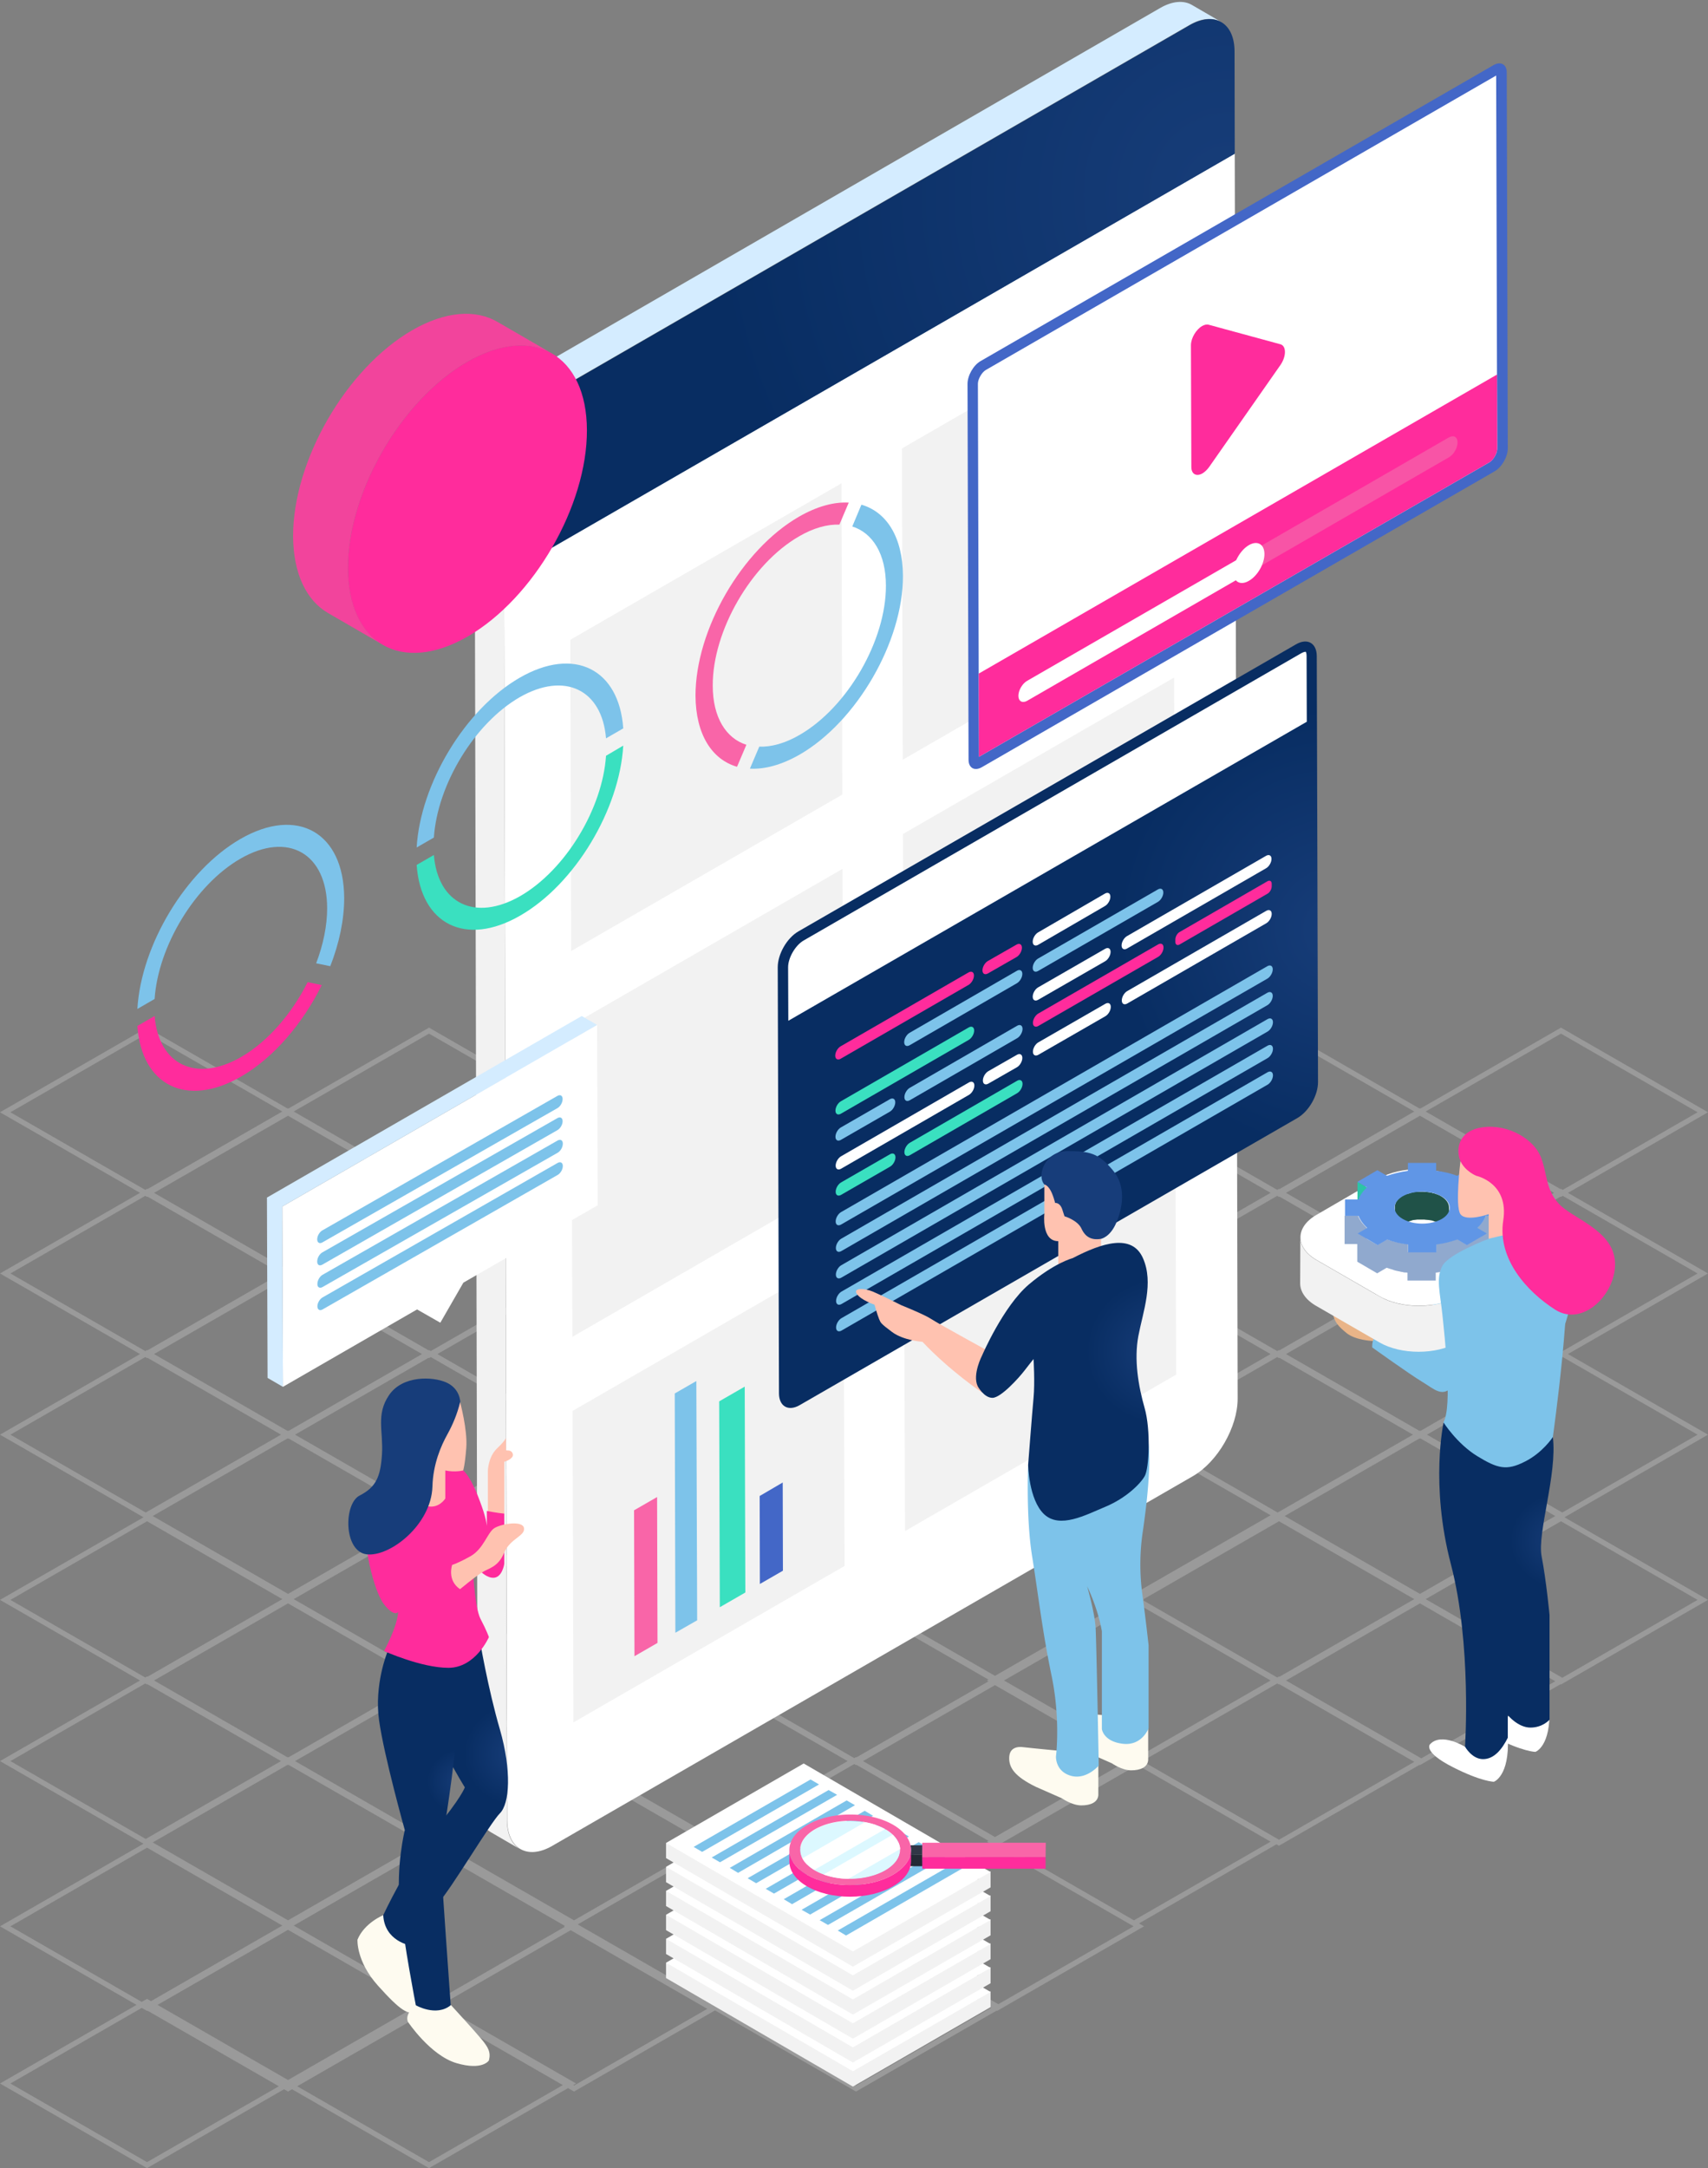 <svg xmlns="http://www.w3.org/2000/svg" width="424" height="538" viewBox="0 0 424 538">
    <rect x="0" y="0" width="424" height="538" fill="#808080" stroke="none"/>
    <defs>
        <radialGradient id="a" cx="99.606%" cy="32.737%" r="93.784%" fx="99.606%" fy="32.737%" gradientTransform="matrix(.761 0 0 1 .238 0)">
            <stop offset="0%" stop-color="#173D79"/>
            <stop offset="100%" stop-color="#082D62"/>
        </radialGradient>
        <radialGradient id="b" cx="103.639%" cy="37.791%" r="40.824%" fx="103.639%" fy="37.791%" gradientTransform="matrix(1 0 0 .705 0 .111)">
            <stop offset="0%" stop-color="#173D79"/>
            <stop offset="100%" stop-color="#082D62"/>
        </radialGradient>
        <radialGradient id="c" cx="103.639%" cy="37.791%" r="40.824%" fx="103.639%" fy="37.791%" gradientTransform="matrix(1 0 0 .622 0 .143)">
            <stop offset="0%" stop-color="#173D79"/>
            <stop offset="100%" stop-color="#082D62"/>
        </radialGradient>
        <radialGradient id="d" cx="103.639%" cy="37.791%" r="40.824%" fx="103.639%" fy="37.791%" gradientTransform="matrix(1 0 0 .407 0 .224)">
            <stop offset="0%" stop-color="#173D79"/>
            <stop offset="100%" stop-color="#082D62"/>
        </radialGradient>
        <radialGradient id="e" cx="103.639%" cy="37.791%" r="40.824%" fx="103.639%" fy="37.791%" gradientTransform="matrix(1 0 0 .21 0 .298)">
            <stop offset="0%" stop-color="#173D79"/>
            <stop offset="100%" stop-color="#082D62"/>
        </radialGradient>
        <radialGradient id="f" cx="103.639%" cy="37.791%" r="40.824%" fx="103.639%" fy="37.791%" gradientTransform="matrix(1 0 0 .335 0 .251)">
            <stop offset="0%" stop-color="#173D79"/>
            <stop offset="100%" stop-color="#082D62"/>
        </radialGradient>
    </defs>
    <g fill="none" fill-rule="evenodd">
        <path fill="#FFF" fill-opacity=".21" d="M36.5 255L0 276l34.762 20L0 316l34.762 20L0 356.001 35.631 376.5 0 397l34.762 20L0 437l35.631 20.5L0 478l33.894 19.5L0 517l36.5 21 34.012-19.568.987.568.989-.569L106.501 538l34.51-19.857 1.488.857 35-20.137 35 20.137 34.882-20.069.12.069L284 478l-1.25-.719 34.131-19.637.62.356 34.88-20.068.118.068 34.882-20.069.12.069L424 397l-35.629-20.5L424 356.001 389.239 336 424 316l-34.76-20L424 276l-36.498-21-34.883 20.068-.118-.068-.119.068L317.502 255 282.5 275.136 247.5 255l-34.881 20.068-.117-.068-.62.356L176.501 255 141.5 275.136 106.5 255 71.62 275.067l-.117-.067-.119.069L36.501 255zm70.62 243.644l32.6 18.756-33.22 19.114-32.72-18.826 32.601-18.757.12.069.619-.356zm-71.934-.401l1.315.757.119-.068 32.6 18.756-32.72 18.826L2.584 517l32.603-18.757zm176.987-19.568l33.917 19.513-33.59 19.326-33.709-19.395.209-.12-.207-.119 33.38-19.205zm-70.5.287l33.916 19.513-33.09 19.039-.196-.114.697-.4-33.719-19.401 32.392-18.637zm-70.174-.099l32.395 18.637L71.5 516.137 39.108 497.5l32.391-18.637zm176.003-20.377L281.417 478l-33.59 19.325-33.915-19.513 33.59-19.326zm-71 0L210.417 478l-33.089 19.038-33.917-19.513 33.09-19.038zm-140.001 0l33.589 19.326-32.601 18.756-.987-.568-1.316.757-32.603-18.756 33.918-19.515zm70 0l33.708 19.394-.209.12.208.12-32.392 18.636-1.314-.756-.989.569-32.601-18.757 33.59-19.326zm105.553-20.743l.445.257.12-.069 32.762 18.85L245 457l.708.407-33.209 19.107-33.707-19.394.208-.12-.208-.12 33.262-19.137zm-140.673.188l.12.069.119-.068 33.469 19.256L71.5 476.514l-33.589-19.326 33.47-19.257zm70.292.031l33.917 19.514-33.09 19.038L108.582 457l33.09-19.038zm140.654 0L315.417 457l-33.919 19.514-33.086-19.038 33.915-19.514zm34.728-20.219l.446.257.119-.068 33.469 19.256-33.588 19.326-33.71-19.395.209-.12-.207-.119 33.262-19.137zm-210.108 0l33.262 19.137-.209.12.208.119-33.38 19.206L73.239 437l33.142-19.068.118.068.448-.257zm-70.893 0l.445.257.12-.069L69.764 437l-33.591 19.325L2.583 437l33.471-19.257zm141.274.218L210.417 437l-33.09 19.038L144.239 437l33.089-19.039zm69.672.189L279.761 437l-32.76 18.849L214.238 437 247 418.15zm105.499-20.287l33.591 19.325-33.263 19.137L319.239 417l33.26-19.137zm-140.326-.188l33.209 19.105-.382.22.382.22-32.763 18.848-.118-.068-.446.257-33.264-19.138.209-.12-.207-.119 33.38-19.205zm-140.674.188L104.763 417 71.62 436.068l-.119-.068-.119.069L38.238 417l33.261-19.137zm70.174.1L174.764 417l-33.091 19.037-33.09-19.036 33.09-19.038zm140.655-.001l33.089 19.037-33.09 19.038L249.24 417l33.088-19.038zm105.174-20.476L421.417 397l-33.59 19.325-33.917-19.514 33.592-19.325zm-70 0l33.588 19.326-33.47 19.256-.118-.068-.446.257-33.264-19.137.208-.12-.208-.12 33.71-19.394zm-281.001 0l33.59 19.326-33.472 19.256-.118-.068-.446.257-33.472-19.256 33.918-19.515zm70 0l33.708 19.394-.209.12.208.12-33.262 19.136-.445-.256-.119.069-33.47-19.258 33.589-19.325zm70 0L210.418 397l-33.089 19.038-33.916-19.514 33.09-19.037zm71 0l33.089 19.038L247 415.849l-33.088-19.037 33.59-19.326zm-105.828-20.522l33.917 19.512-33.09 19.038L108.583 376l33.09-19.036zm140.655-.001L315.417 376l-33.919 19.514-33.086-19.038 33.916-19.513zm-70.274-.22l.446.257.118-.068 32.763 18.849L245 376l.708.407-33.209 19.107-33.707-19.394.208-.12-.208-.12 33.262-19.137zm140.327.189l.118.068.119-.068 33.471 19.256-33.59 19.326-33.587-19.326 33.469-19.256zm-281-.001l.12.069.118-.068 33.47 19.256-33.588 19.326-33.59-19.326 33.47-19.257zm316.566-20.188l33.47 19.258-33.589 19.324L354.239 356l33.142-19.069.12.069.446-.257zm-351.892.001l.444.256.121-.069L69.764 356l-33.591 19.325-33.59-19.324 33.472-19.257zm281.001 0l.445.256.119-.069L350.763 356l-33.589 19.325-33.382-19.204.208-.12-.208-.12 33.264-19.137zm-210.11-.001l33.263 19.138-.209.12.208.12-33.38 19.203L73.24 356l33.14-19.069.12.069.446-.257zm70.38.219L210.416 356l-33.089 19.038L144.24 356l33.086-19.038zm69.674.188L279.761 356l-32.76 18.849L214.239 356 247 337.15zm-34.944-20.406l.445.256.119-.069 32.76 18.849-.38.22.383.219-32.763 18.85-.12-.069-.444.256-33.264-19.137.208-.12-.208-.12 33.264-19.135zm-140.675.187l.12.069.119-.069L104.763 336l-33.142 19.068-.12-.068-.12.07L38.239 336l33.142-19.069zm280.999 0l.12.069.12-.069L385.763 336l-33.143 19.068-.12-.068-.118.068L319.239 336l33.141-19.069zm-210.705.032L174.762 336l-33.087 19.037-33.092-19.038 33.092-19.036zm140.651-.001l33.09 19.037-33.091 19.038L249.24 336l33.086-19.038zm34.73-20.218l.445.256.119-.069L350.763 316l-33.143 19.068-.118-.068-.446.256-33.264-19.137.208-.12-.208-.12 33.264-19.135zm70.891-.001l33.47 19.256-33.471 19.257-.444-.256-.119.069L354.239 316l33.142-19.069.12.069.446-.257zm-351.892.001l.444.256.121-.069L69.763 316l-33.144 19.068-.118-.068-.446.256-33.472-19.257 33.472-19.255zm70.891-.001l33.263 19.136-.209.12.208.12-33.262 19.137-.445-.256-.119.068L73.239 316l33.141-19.069.12.069.446-.257zm70.38.219l33.09 19.037-33.089 19.037L144.24 316l33.086-19.038zm69.674.188L279.761 316 247 334.848 214.239 316 247 297.15zm-34.825-20.475l33.205 19.105-.38.22.382.219-32.762 18.849-.119-.068-.445.256-33.264-19.137.208-.12-.208-.12 33.383-19.204zm-140.675.187L104.763 296l-33.144 19.067-.117-.067-.119.069L38.239 296 71.5 276.862zm281 0L385.763 296l-33.144 19.068-.118-.068-.119.068L319.239 296l33.261-19.138zm-70.174.1l33.09 19.037-33.09 19.037L249.238 296l33.088-19.038zm-140.651.001L174.762 296l-33.088 19.036-33.09-19.037 33.091-19.036zm175.827-20.476l33.589 19.324-33.471 19.257-.118-.068-.446.256-33.264-19.137.208-.12-.208-.12 33.71-19.392zm-281.001 0l33.591 19.324-33.473 19.257-.118-.068-.446.256-33.472-19.255 33.918-19.514zm70 0l33.708 19.392-.209.12.208.12-33.262 19.137-.445-.256-.119.068-33.471-19.257 33.59-19.324zm281 0L421.418 276l-33.471 19.256-.444-.255-.119.069-33.473-19.258 33.592-19.324zm-211 0L210.417 276l-33.09 19.037-33.916-19.513 33.09-19.036zm71 0l33.09 19.036L247 294.848l-33.089-19.037 33.59-19.324z"/>
        <path fill="#F2F2F2" fill-rule="nonzero" d="M125.853 451.704l-.773-334.453-7.268-4.222.773 334.453c0 3.501 1.237 5.973 3.248 7.157l7.267 4.223c-2.01-1.185-3.247-3.656-3.247-7.158z"/>
        <path fill="#FFF" fill-rule="nonzero" d="M125.08 117.251l.051 25.49L306.518 38.105l.722 308.964c0 7.054-4.949 15.654-11.082 19.207L137.09 458.038c-6.134 3.553-11.134.72-11.185-6.385l-.825-334.402z"/>
        <path fill="#D4ECFF" d="M299.25 33.883L125.131 134.296l-.051-17.096c0-7.055 4.948-15.654 11.082-19.207L295.23 6.23c3.092-1.803 5.876-1.957 7.938-.773L295.9 1.236c-2.01-1.185-4.845-1.03-7.938.772L128.946 93.822c-6.134 3.553-11.134 12.152-11.083 19.207l.052 25.49 7.268 4.222L306.518 38.105l-7.268-4.222z"/>
        <path fill="url(#a)" d="M177.779 6.282c6.133-3.553 11.133-.72 11.185 6.385l.051 25.49L7.68 142.74l-.051-25.49c0-7.054 4.948-15.654 11.082-19.207L177.779 6.282z" transform="translate(117.503)"/>
        <g fill="#F2F2F2" fill-rule="nonzero">
            <path d="M209.15 215.605l.206 77.292-67.266 38.826-.258-77.292zM208.892 119.93l.206 77.24-67.318 38.826-.206-77.24zM291.21 72.452l.205 77.24-67.317 38.827-.206-77.24zM291.467 168.127l.206 77.293-67.318 38.826-.206-77.292zM209.407 311.28l.258 77.293-67.318 38.826-.206-77.292zM291.725 263.803l.257 77.292-67.317 38.827-.258-77.293z"/>
        </g>
        <path fill="url(#b)" d="M128.965.772c2.835-1.647 5.155-.309 5.155 2.936l.31 105.716c0 3.245-2.269 7.261-5.155 8.909L5.773 189.549c-2.835 1.648-5.154.309-5.154-2.935L.309 80.897c0-3.244 2.268-7.26 5.155-8.909L128.965.772z" transform="translate(192.758 159.116)"/>
        <path fill="#FFF" fill-rule="nonzero" d="M324.353 162.824c0-.721-.155-1.03-.207-1.082h-.103c-.103 0-.464.052-1.03.36L199.51 233.37c-2.062 1.184-3.866 4.274-3.866 6.643l.051 13.285 128.708-74.202-.051-16.272zM314.353 226.007c.722-.412 1.34-.103 1.34.772s-.618 1.905-1.34 2.317l-34.535 19.928c-.722.412-1.34.103-1.34-.772 0-.876.618-1.905 1.34-2.317l34.535-19.928zM314.301 212.36c.722-.411 1.34-.102 1.34.773s-.618 1.905-1.34 2.317l-34.535 19.928c-.721.412-1.34.103-1.34-.772s.619-1.905 1.34-2.317l34.535-19.928zM274.406 249.076c.721-.412 1.34-.103 1.34.772 0 .876-.619 1.905-1.34 2.317l-16.65 9.578c-.721.412-1.34.103-1.34-.772 0-.876.619-1.905 1.34-2.317l16.65-9.578z"/>
        <path fill="#FF2C9C" d="M287.498 234.349c.722-.412 1.34-.103 1.34.772s-.618 1.905-1.34 2.317l-29.741 17.148c-.722.412-1.34.103-1.34-.773 0-.875.618-1.905 1.34-2.317l29.741-17.147z"/>
        <path fill="#FFF" fill-rule="nonzero" d="M252.447 261.743c.722-.412 1.34-.103 1.34.773 0 .875-.618 1.905-1.34 2.317l-7.113 4.068c-.721.412-1.34.103-1.34-.773 0-.875.619-1.905 1.34-2.317l7.113-4.068z"/>
        <path fill="#7DC3EA" d="M314.662 266.069c.722-.412 1.34-.103 1.34.772 0 .876-.618 1.905-1.34 2.317l-105.77 61.02c-.722.413-1.34.104-1.34-.772 0-.875.618-1.905 1.34-2.317l105.77-61.02zM287.446 220.703c.722-.412 1.34-.103 1.34.772s-.618 1.905-1.34 2.317l-29.74 17.148c-.723.412-1.341.103-1.341-.773 0-.875.618-1.905 1.34-2.317l29.741-17.147zM314.662 259.478c.722-.412 1.34-.103 1.34.772s-.618 1.905-1.34 2.317l-105.77 61.02c-.722.412-1.34.103-1.34-.772s.618-1.905 1.34-2.317l105.77-61.02zM314.662 252.886c.722-.412 1.34-.103 1.34.773 0 .875-.618 1.905-1.34 2.317L208.84 317.048c-.721.412-1.34.103-1.34-.773 0-.875.619-1.905 1.34-2.317l105.822-61.072z"/>
        <path fill="#3AE0C0" fill-rule="nonzero" d="M252.499 268.18c.722-.412 1.34-.103 1.34.772 0 .876-.618 1.906-1.34 2.318l-26.649 15.396c-.721.412-1.34.103-1.34-.772 0-.876.619-1.905 1.34-2.317L252.5 268.18z"/>
        <path fill="#7DC3EA" d="M314.61 246.347c.722-.412 1.34-.103 1.34.772s-.618 1.905-1.34 2.317l-105.77 61.02c-.721.412-1.34.103-1.34-.772s.619-1.905 1.34-2.317l105.77-61.02zM314.61 239.755c.722-.412 1.34-.103 1.34.773 0 .875-.618 1.905-1.34 2.317l-105.821 61.02c-.722.412-1.34.103-1.34-.772 0-.876.618-1.905 1.34-2.317l105.822-61.02zM252.499 254.534c.722-.412 1.34-.103 1.34.773 0 .875-.618 1.905-1.34 2.317L225.85 273.02c-.721.412-1.34.103-1.34-.772s.619-1.905 1.34-2.317l26.649-15.397z"/>
        <path fill="#3AE0C0" fill-rule="nonzero" d="M220.954 286.409c.721-.412 1.34-.103 1.34.772 0 .876-.619 1.905-1.34 2.317l-12.165 7.004c-.722.412-1.34.103-1.34-.773 0-.875.618-1.905 1.34-2.317l12.165-7.003z"/>
        <path fill="#FFF" fill-rule="nonzero" d="M240.54 268.592c.722-.412 1.34-.103 1.34.772 0 .876-.618 1.906-1.34 2.318l-31.751 18.331c-.722.412-1.34.103-1.34-.772s.618-1.905 1.34-2.317l31.752-18.332z"/>
        <path fill="#7DC3EA" d="M252.447 240.888c.722-.412 1.34-.103 1.34.773 0 .875-.618 1.905-1.34 2.317L225.8 259.375c-.722.411-1.34.103-1.34-.773 0-.875.618-1.905 1.34-2.317l26.648-15.397zM220.902 272.763c.722-.412 1.34-.103 1.34.772 0 .876-.618 1.906-1.34 2.318l-12.165 7.003c-.721.412-1.34.103-1.34-.773 0-.875.619-1.905 1.34-2.317l12.165-7.003z"/>
        <path fill="#3AE0C0" fill-rule="nonzero" d="M240.489 254.946c.722-.412 1.34-.103 1.34.772 0 .876-.618 1.906-1.34 2.318l-31.752 18.331c-.721.412-1.34.103-1.34-.772s.619-1.905 1.34-2.317l31.752-18.332z"/>
        <path fill="#FF2C9C" d="M240.438 241.3c.721-.412 1.34-.103 1.34.773 0 .875-.619 1.905-1.34 2.317l-31.752 18.332c-.722.412-1.34.103-1.34-.773 0-.875.618-1.905 1.34-2.317l31.751-18.332z"/>
        <path fill="#FFF" fill-rule="nonzero" d="M274.354 235.43c.722-.412 1.34-.103 1.34.772 0 .876-.618 1.906-1.34 2.318l-16.649 9.577c-.722.412-1.34.103-1.34-.772s.618-1.905 1.34-2.317l16.65-9.578zM274.303 221.733c.721-.412 1.34-.103 1.34.772s-.619 1.905-1.34 2.317l-16.598 9.63c-.722.411-1.34.102-1.34-.773s.618-1.905 1.34-2.317l16.598-9.63z"/>
        <path fill="#FF2C9C" d="M314.61 218.694c.62-.36 1.083-.051 1.083.618v.618c0 .67-.464 1.545-1.082 1.854l-21.752 12.565c-.619.36-1.083.051-1.083-.618v-.618c0-.67.464-1.545 1.083-1.854l21.752-12.565zM252.344 234.4c.722-.412 1.34-.103 1.34.772 0 .876-.618 1.906-1.34 2.318l-7.113 4.068c-.721.412-1.34.103-1.34-.773 0-.875.619-1.905 1.34-2.317l7.113-4.068z"/>
        <g>
            <path fill="#FFC2B0" fill-rule="nonzero" d="M243.84 345.575s-7.887-5.252-14.845-12.616c0 0-4.691-.309-7.526-2.42-2.835-2.111-2.835-2.266-3.247-3.244-.413-.978-1.134-3.553-1.134-3.553s-3.402-1.133-4.382-2.678c-.979-1.545 1.856-1.442 3.97-.566 2.113.875 7.112 3.398 7.112 3.398s5.67 2.266 7.371 3.399c1.701 1.133 16.186 9.063 16.186 9.063l-3.506 9.217z"/>
            <path fill="#FEFBF0" fill-rule="nonzero" d="M263.684 434.505s-6.185-.566-9.845-.978c0 0-3.093-.515-3.299 2.368-.206 2.833 1.547 4.995 6.547 7.467l6.546 2.884s2.474 1.75 4.793 1.75c2.32 0 4.072-.772 4.227-2.523v-14.83l-8.969 3.862z"/>
            <path fill="#FEFBF0" fill-rule="nonzero" d="M276.055 425.803s-6.185-.567-9.845-.979c0 0-3.093-.515-3.299 2.369-.206 2.832 1.546 4.995 6.546 7.467l6.547 2.883s2.474 1.751 4.793 1.751c2.32 0 4.072-.772 4.227-2.523v-14.83l-8.969 3.862z"/>
            <path fill="#7DC3EA" d="M257.138 363.804l-1.907-.36s-.567 13.079.98 22.708c1.546 9.63 2.525 18.487 4.793 29.455 2.32 10.968 1.134 20.237 1.134 20.237s-.206 3.656 3.66 4.789c3.865 1.133 6.958-2.523 6.958-2.523s-.567-30.227-.773-34.09c-.206-3.861-2.113-10.401-2.113-10.401s2.68 5.407 3.66 11.174v24.254s.36 3.09 5.205 3.656c4.794.566 6.392-3.862 6.392-3.862v-20.598s-.722-6.591-1.546-12.616a55.531 55.531 0 0 1 .051-15.19c1.031-6.85 2.114-16.633 1.495-22.246-1.03-.154-27.989 5.613-27.989 5.613z"/>
            <path fill="#FFC2B0" fill-rule="nonzero" d="M259.251 293.927v7.312s-.773 6.746 3.454 6.746v5.767h10.618v-6.334l-9.072-15.036-5.051-1.339.051 2.884z"/>
            <path fill="#173D7A" fill-rule="nonzero" d="M259.251 293.927s.567 0 1.34 1.133c.774 1.133 1.34 3.45 1.34 3.45s1.135-.206 1.753 1.545l.567 1.75s3.3.979 4.227 3.09c.98 2.111 2.526 2.884 4.794 2.523 0 0 2.32-.36 3.866-4.068 1.546-3.656 2.525-9.063-.98-13.08-3.453-4.067-5.567-4.634-11.185-4.634-5.567 0-7.68 6.025-5.722 8.29z"/>
            <path fill="url(#c)" d="M53.916 26.931s-4.484 1.133-10.876 6.54c-6.34 5.407-11.546 17.508-11.546 17.508s-2.526 4.789-1.134 7.724c0 0 1.546 2.884 3.66 2.884 2.113 0 6.597-4.995 7.938-6.746 1.34-1.75 2.268-2.884 2.268-2.884s.36 5.768 0 9.63c-.361 3.862-1.34 16.58-1.34 16.58s.102 8.652 3.968 12.308c3.918 3.656 10.258.206 15.31-1.906 5-2.11 8.504-5.56 9.638-7.518 1.134-1.905 1.546-11.534 0-16.941-1.546-5.407-2.68-11.947-1.546-17.92 1.134-5.973 3.866-13.08 1.134-19.259s-10.155-3.81-17.474 0z" transform="translate(212.346 285.276)"/>
        </g>
        <g>
            <path fill="#3AE0C0" fill-rule="nonzero" d="M154.718 185.017c-.928 15.86-11.958 34.347-25.566 42.174-13.556 7.827-24.69 2.163-25.721-12.565l4.278-2.471c.98 12.05 10.206 16.632 21.443 10.195 11.237-6.488 20.412-21.678 21.288-34.81l4.278-2.523z"/>
            <path fill="#7DC3EA" d="M128.997 168.179c13.557-7.827 24.69-2.163 25.721 12.564l-4.278 2.472c-.98-12.05-10.206-16.632-21.443-10.196-11.236 6.489-20.411 21.68-21.288 34.81l-4.278 2.472c.928-15.809 12.01-34.295 25.566-42.122z"/>
            <path fill="#F965A8" fill-rule="nonzero" d="M198.325 128.22c4.485-2.575 8.711-3.708 12.371-3.502l-2.32 5.458c-2.99-.103-6.443.824-10.05 2.936-11.856 6.848-21.443 23.43-21.392 37.024 0 7.878 3.299 13.08 8.35 14.675l-2.32 5.459c-6.236-1.803-10.257-8.033-10.308-17.663 0-16.375 11.494-36.2 25.67-44.387z"/>
            <path fill="#7DC3EA" d="M213.84 125.233c6.237 1.802 10.258 8.033 10.31 17.662.05 16.272-11.444 36.15-25.619 44.337-4.484 2.574-8.71 3.707-12.37 3.501l2.32-5.458c2.989.103 6.442-.824 10.05-2.935 11.856-6.849 21.443-23.43 21.392-37.024 0-7.879-3.3-13.08-8.35-14.676l2.267-5.407z"/>
            <path fill="#FF2C9C" d="M38.381 252.114c.98 12.05 10.206 16.632 21.443 10.196 6.7-3.862 12.629-10.814 16.546-18.59l3.505.721c-4.69 9.475-11.907 18.023-20.051 22.71-13.556 7.826-24.69 2.162-25.72-12.565l4.277-2.472z"/>
            <path fill="#7DC3EA" d="M59.67 208.19c14.174-8.188 25.72-1.597 25.772 14.675 0 5.407-1.237 11.226-3.454 16.89l-3.505-.72c1.753-4.584 2.732-9.32 2.732-13.698-.051-13.594-9.69-19.104-21.546-12.255-11.236 6.488-20.411 21.678-21.288 34.81l-4.278 2.471c.928-15.86 12.01-34.346 25.566-42.173z"/>
        </g>
        <g>
            <path fill="#FFC2B0" fill-rule="nonzero" d="M126.317 359.942l-.722-.051v-3.142s0 .567-2.216 2.678c-2.217 2.111-2.268 5.561-2.268 5.561v11.792l4.072-.823v-13.234s1.753-.464 2.113-1.442v-.052c.155-.566-.309-1.236-.979-1.287z"/>
            <path fill="#FEFBF0" fill-rule="nonzero" d="M95.132 475.237s-4.69 1.905-6.391 6.076c0 0-.361 5.355 5.103 11.432 5.463 6.076 7.731 7.672 9.742 6.179 1.958-1.545-.928-12.565-.928-12.565l-1.546-5.56-5.98-5.562z"/>
            <path fill="#FEFBF0" fill-rule="nonzero" d="M110.647 496.916l1.34.67s5.722 6.23 7.475 8.341c1.752 2.111 2.422 3.296 1.907 5.355 0 0-1.547 2.575-8.041.67-6.495-1.905-12.062-10.247-12.062-10.247s-1.03-1.906 2.062-4.171l7.32-.618z"/>
            <path fill="url(#d)" d="M32.989 64.728S35.05 77.035 38.04 87.23c2.938 10.247 2.423 18.383 0 20.803-2.422 2.42-12.164 18.898-15.257 22.194-3.093 3.296-7.113 10.556-7.113 10.556s-6.237-1.03-6.598-7.466c0 0 6.082-13.08 12.732-21.113 6.7-8.033 7.525-10.608 7.525-10.608s-8.917-14.263-10.257-22.502c-1.34-8.24 2.68-12.462 2.68-12.462l11.237-1.905z" transform="translate(86.06 341.92)"/>
            <path fill="url(#e)" d="M10.051 68.178s-3.247 7.981-2.01 16.787c1.237 8.857 6.392 27.24 6.392 27.24s-2.217 8.857-1.237 18.486c.979 9.63 3.968 24.975 3.968 24.975s5.052 2.935 8.66 0c0 0-2.423-33.986-2.577-37.951-.155-3.965 1.288-7.776 1.288-7.776s3.248-20.443 2.526-23.584c-.67-3.14-4.33-21.679-4.33-21.679l-12.68 3.502z" transform="translate(86.06 341.92)"/>
            <path fill="#FF2C9C" d="M109.359 363.907s3.866-.72 5.67.978c1.804 1.751 3.35 5.459 4.587 8.96 1.237 3.502 1.237 4.892 1.237 4.892v-3.81s2.577.515 4.33.67v12.46s-.515 3.657-2.938 3.45c-2.423-.154-4.948-3.81-4.948-3.81s.412 11.071 2.01 14.058c1.546 2.935 2.062 4.48 2.062 4.48s-3.3 7.621-10.052 7.621-15.979-4.17-15.979-4.17 3.248-5.871 3.506-9.682c0 0-.928 1.39-3.506-1.905-2.577-3.296-5.463-15.294-4.484-21.988 0 0 .67-3.913 9.02-8.496-.051.051 9.433.978 9.485-3.708z"/>
            <path fill="#FFC2B0" fill-rule="nonzero" d="M114.204 394.34s3.608-2.987 5.31-4.068c1.648-1.133 4.123-1.287 5.617-4.944 1.547-3.604 5.258-4.17 4.949-6.127-.258-1.957-5.567-1.133-7.371 0-1.753 1.133-2.629 5.15-5.98 7.003-3.35 1.854-4.484 2.111-4.484 2.111s-1.34 3.81 1.959 6.025zM114.204 347.892s1.907 6.952 1.546 11.432c-.36 4.48-.773 5.561-.773 5.561s-2.01.515-4.433 0v6.952s-1.546 2.575-4.484 1.905c-2.938-.67-6.237-6.076-6.237-6.076s2.938-2.317 2.577-6.797c0 0-2.783.566-3.453-3.09-.67-3.656 1.752-3.965 3.814-1.39 0 0 9.381-3.09 11.443-8.497z"/>
            <path fill="#173D7A" fill-rule="nonzero" d="M114.204 347.995l.051-.103s0-3.295-3.453-4.84c-3.454-1.545-10.928-1.75-14.226 3.141-3.3 4.84-1.392 8.96-1.753 14.676-.36 5.716-1.546 8.187-5.567 10.247-3.969 2.06-3.969 13.852 1.753 14.573 5.721.72 16.03-7.26 16.34-16.787.154-5.664 2.164-10.196 3.71-12.977 1.392-2.523 2.475-5.149 3.145-7.93z"/>
        </g>
        <path fill="#4367C7" fill-rule="nonzero" d="M370.743 16.17c1.804-1.03 3.299-.207 3.299 1.853l.258 93.255c0 2.06-1.444 4.583-3.248 5.665l-127.316 73.43c-1.804 1.03-3.298.206-3.298-1.854l-.258-93.255c0-2.06 1.443-4.635 3.247-5.665l127.316-73.43z"/>
        <path fill="#FFF" fill-rule="nonzero" d="M242.757 95.212c0-1.133.98-2.832 1.959-3.398l126.697-73.07.258 92.586c0 1.184-.98 2.832-1.959 3.398l-126.697 73.07-.258-92.586z"/>
        <path fill="#FF2C9C" d="M242.963 167.149l.052 20.65 126.697-73.07c1.031-.567 1.959-2.266 1.959-3.4l-.052-18.383-128.656 74.203zM298.426 80.897c.567-.31 1.134-.464 1.649-.31l17.783 4.841c1.495.412 1.495 2.987 0 5.15l-17.68 25.283c-.515.721-1.082 1.236-1.65 1.596-1.443.824-2.783.31-2.783-1.596l-.051-15.088-.052-15.087c0-1.854 1.34-3.965 2.784-4.79z"/>
        <path fill="#F854A6" fill-rule="nonzero" d="M359.661 108.549c1.185-.67 2.165-.154 2.165 1.236s-.98 3.038-2.165 3.707l-104.636 60.403c-1.186.67-2.165.154-2.165-1.236 0-1.339.98-3.038 2.165-3.708L359.66 108.55z"/>
        <path fill="#FFF" fill-rule="nonzero" d="M312.085 138.879c0-1.287-1.392-2.06-2.474-1.442l-54.638 31.514c-1.185.67-2.165 2.369-2.165 3.708s.98 1.905 2.165 1.236l55.308-31.926c1.134-.618 1.804-1.803 1.804-3.09z"/>
        <path fill="#FFF" fill-rule="nonzero" d="M310.023 135.274c2.114-1.236 3.866-.257 3.866 2.215 0 2.42-1.7 5.406-3.866 6.642-2.113 1.236-3.866.258-3.866-2.214.052-2.42 1.753-5.407 3.866-6.643z"/>
        <g>
            <path fill="#E9B488" fill-rule="nonzero" d="M365.795 323.381s-4.227-.154-6.443-1.905c-2.165-1.75-3.145-2.832-3.557-5.252-.412-2.42.722-3.81 1.598-4.017.876-.206 3.093 3.553 3.969 3.76.876.205-.67-1.855.464-2.627 1.134-.772 4.02 4.068 8.556 7.055 4.536 2.986-4.587 2.986-4.587 2.986zM340.796 332.753s-4.227-.154-6.444-1.905c-2.165-1.75-3.144-2.832-3.556-5.252-.413-2.42.721-3.81 1.598-4.017.876-.206 3.092 3.553 3.969 3.76.876.205-.67-1.855.464-2.627 1.134-.772 4.02 4.068 8.556 7.055 4.588 2.986-4.587 2.986-4.587 2.986z"/>
            <path fill="#7DC3EA" d="M358.063 314.112s-1.7 4.326-2.68 11.793l-.98 7.466-8.608-4.995s-5.309 1.288-5.154 5.974c0 0 9.33 6.694 12.422 8.548 3.093 1.853 5 4.016 7.629 1.03 2.629-2.987 4.794-12.926 4.742-14.161-.052-1.236-7.37-15.655-7.37-15.655z"/>
            <g fill-rule="nonzero">
                <path fill="#FFF" d="M377.392 301.445c5.361 3.09 5.413 8.136.052 11.226l-15.515 9.011c-5.36 3.09-14.072 3.09-19.433 0l-15.618-9.011c-5.36-3.09-5.412-8.136-.051-11.226l15.515-9.011c5.36-3.09 14.072-3.09 19.432 0l15.618 9.011z"/>
                <path fill="#F2F2F2" d="M377.444 312.722l-15.515 9.012c-5.36 3.09-14.072 3.09-19.433 0l-15.618-9.012c-2.732-1.545-4.072-3.604-4.072-5.664l-.051 11.38c0 2.06 1.34 4.12 4.072 5.664l15.618 9.012c5.36 3.09 14.072 3.09 19.432 0l15.515-9.012c2.68-1.545 3.97-3.553 3.97-5.561l.05-11.38c.052 1.957-1.288 4.016-3.968 5.561z"/>
            </g>
            <path fill="#FFF" fill-rule="nonzero" d="M366.156 432.857l-2.526.567s-5.876-3.656-8.66-.567c0 0-1.752 1.854 5.619 5.613 7.165 3.656 10.257 3.656 10.257 3.656s3.918-1.339 3.454-10.917h-5.876l-2.268 1.648z"/>
            <path fill="#2CC4A7" fill-rule="nonzero" d="M369.042 293.257l-2.37 1.39-.052 7.004 2.37-1.39zM339.352 294.648l-2.37-1.39v7.003l2.37 1.39z"/>
            <path fill="#205248" fill-rule="nonzero" d="M346.208 306.44v-.103-.103-.103-.103c0-.052 0-.052.051-.103 0-.052 0-.052.052-.103 0-.052 0-.052.051-.103 0-.052.052-.052.052-.103 0-.052.051-.052.051-.103s.052-.051.052-.103c0-.051.052-.051.052-.103 0-.051.051-.103.051-.103l.052-.051c.051-.052.051-.103.103-.155l.051-.051c.052-.052.103-.155.155-.206l.051-.052.155-.154.052-.052.103-.103.103-.103.103-.103c.051 0 .051-.051.103-.051l.103-.103c.052 0 .052-.052.103-.052.052-.051.103-.051.103-.103.052-.051.103-.051.155-.103l.31-.154c.05 0 .05-.052.102-.052.103-.051.155-.103.258-.103.052 0 .052-.051.103-.051.103-.052.206-.103.36-.155h.052c.104-.051.207-.051.31-.103.051 0 .103-.051.103-.051.051 0 .103-.052.154-.052.052 0 .104-.051.155-.051.052 0 .103-.052.155-.052.051 0 .103 0 .154-.051.052 0 .103-.052.155-.052.051 0 .103 0 .155-.051.051 0 .103 0 .154-.052h.155c.103 0 .258-.051.412-.051h.052c.103 0 .206-.052.36-.052H353.27c.207 0 .413 0 .67.052.207 0 .464.051.67.051h.052c.103 0 .206.052.258.052h.103c.051 0 .155.051.206.051h.103c.052 0 .155.052.206.052.052 0 .103 0 .103.051.052 0 .155.052.207.052.051 0 .103 0 .103.051.103.052.206.052.309.103h.052c.103.052.257.103.36.155 0 0 .052 0 .052.051.155.052.31.103.464.206h.051c.155.052.31.155.464.258 1.34.772 2.01 1.802 2.01 2.832v-7.003c0-1.03-.67-2.06-2.01-2.832-.154-.103-.309-.155-.464-.258h-.051c-.155-.051-.31-.154-.464-.206h-.052-.051c-.103-.051-.258-.103-.361-.154h-.052c-.103-.052-.206-.052-.309-.103h-.051-.052c-.051 0-.155-.052-.206-.052-.052 0-.103 0-.103-.051-.052 0-.155-.052-.206-.052h-.103c-.052 0-.155-.051-.207-.051h-.103c-.103 0-.206-.052-.257-.052h-.052c-.206-.051-.464-.051-.67-.051-.206 0-.412-.052-.67-.052H352.548h-.722-.051-.052c-.103 0-.206 0-.36.052h-.052c-.155 0-.258.051-.413.051h-.154c-.052 0-.103 0-.155.052-.052 0-.103 0-.155.051-.051 0-.103.052-.154.052-.052 0-.103 0-.155.051-.051 0-.103.052-.154.052-.052 0-.104.051-.155.051-.052 0-.103.052-.155.052h-.051-.052c-.051 0-.103.051-.154.051v-7.724 7.673c-.052 0-.104.051-.104.051h-.051c-.103.052-.206.103-.36.155-.052 0-.052.051-.104.051-.103.052-.155.103-.258.103-.051 0-.051.052-.103.052l-.31.154c-.05 0-.05.052-.102.052l-.052.051c-.051.052-.103.052-.103.103-.051 0-.051.052-.103.052-.051.051-.103.051-.103.103-.052 0-.052.051-.103.051l-.103.103-.103.103-.103.103s-.052 0-.052.051l-.051.052-.155.154-.052.052c-.051.051-.103.154-.154.206 0 0 0 .051-.052.051-.051.052-.051.103-.103.155l-.051.051c-.052.052-.052.103-.052.103v.103c0 .052-.052.052-.052.103 0 .052-.051.052-.051.103 0 .052-.052.052-.052.103v.103c0 .052 0 .052-.051.103 0 .052 0 .052-.052.103V306.594c-.103-.103-.051-.154-.051-.154z"/>
            <path fill="#90A9CE" d="M368.836 301.702c-.052.103-.103.258-.155.36 0 0 0 .052-.051.052a2.51 2.51 0 0 0-.155.36s0 .052-.051.052c-.052.103-.155.206-.207.36-.051.104-.154.207-.206.31l-.051.051c-.103.103-.155.206-.258.31l-.052.05c-.051.104-.154.155-.206.258l-.103.103-.258.258-.051.051-.36.36v2.73l-2.578 1.493-2.371-1.39c-.258.103-.516.206-.773.257-.104.052-.155.052-.258.103-.155.052-.258.103-.413.103-.103.052-.206.052-.257.103-.155.052-.31.103-.464.103-.103 0-.155.052-.258.052-.154.051-.36.103-.515.103-.052 0-.155.051-.206.051-.258.052-.464.103-.722.155-.155.051-.31.051-.464.051-.052 0-.155 0-.206.052-.206.051-.464.051-.67.103v1.956h-7.01v-1.956c-.155 0-.31-.052-.516-.052-.154 0-.31-.051-.464-.051-.103 0-.154-.052-.257-.052-.207-.051-.361-.051-.567-.103-.052 0-.104 0-.155-.051l-.773-.155c-.052 0-.155-.051-.206-.051-.207-.052-.361-.103-.567-.155-.104 0-.155-.051-.258-.051-.155-.052-.361-.103-.516-.155-.051 0-.154-.051-.206-.051-.258-.103-.464-.155-.721-.258l-2.372 1.39-2.628-1.493v-2.729c-.773-.72-1.392-1.442-1.804-2.214-.155-.258-.258-.515-.361-.773h-3.35v-4.068 11.072h3.144v4.377l4.948 2.883 2.371-1.39c.206.103.464.154.722.257.051 0 .154.052.206.052.154.051.31.103.515.154.052 0 .103.052.103.052.052 0 .103 0 .103.051.207.052.361.103.567.155.052 0 .155.051.207.051l.773.155c.051 0 .103 0 .154.051.207.052.361.052.567.103.104 0 .155.052.258.052.155.051.31.051.464.051h.155c.103 0 .257.052.36.052v1.957h7.01v-1.957c.207-.052.413-.052.67-.103.052 0 .155 0 .207-.052.155 0 .258-.051.412-.051.258-.052.464-.103.722-.155.051 0 .155-.051.206-.051.155-.052.36-.052.516-.103.103 0 .154-.052.257-.052.155-.051.31-.051.464-.103a.394.394 0 0 0 .258-.103c.154-.051.258-.103.412-.103.052 0 .103-.051.155-.051.051 0 .051 0 .103-.052.258-.103.515-.154.773-.257l2.371 1.39 4.948-2.883v-4.377h3.093v-7.004h-3.144z"/>
            <path fill="#6096E6" d="M368.836 301.702h3.35v-4.068h-3.35c-.412-1.03-1.134-2.06-2.165-2.986l2.371-1.39-4.948-2.884-2.371 1.39c-1.598-.618-3.402-1.03-5.206-1.236v-1.956h-7.01v1.956c-1.804.258-3.557.67-5.206 1.236l-2.372-1.39-4.948 2.883 2.371 1.39c-1.03.928-1.752 1.958-2.113 2.987h-3.35v4.068h3.35c.412 1.03 1.134 2.06 2.165 2.987l-2.371 1.39 4.948 2.884 2.371-1.39c1.598.618 3.402 1.03 5.206 1.236v1.956h7.01v-1.956c1.804-.206 3.557-.67 5.206-1.236l2.371 1.39 4.949-2.884-2.371-1.39c1.03-.927 1.752-1.957 2.113-2.987zm-10.928.773c-2.68 1.545-7.01 1.545-9.69 0-2.68-1.545-2.68-4.068-.052-5.613 2.68-1.545 7.01-1.545 9.69 0 2.681 1.545 2.681 4.068.052 5.613z"/>
            <path fill="#FFF" fill-rule="nonzero" d="M376.465 425.442l-2.526.567s-5.876-3.656-8.66-.567c0 0-1.752 1.854 5.619 5.613 7.164 3.656 10.257 3.656 10.257 3.656s3.918-1.339 3.454-10.917h-5.876l-2.268 1.648z"/>
            <path fill="url(#f)" d="M39.277 73.585l-3.556.257s-3.402 15.345 1.804 35.222c5.206 19.877 3.505 45.263 3.505 45.263s1.7 3.09 4.484 3.09 4.742-2.524 6.134-5.304V146.5s2.526 3.09 5.618 3.09c3.093 0 4.743-1.957 4.743-1.957v-26.005s-.825-8.65-1.96-14.52c-1.133-5.871 3.918-20.392 2.784-29.61 0 0-14.38-7.26-23.556-3.913z" transform="translate(322.652 279.097)"/>
            <path fill="#FFC2B0" fill-rule="nonzero" d="M362.547 288.16s-1.391 11.174 0 13.13c1.392 1.957 7.01 0 7.01 0v6.128s1.96 2.523 4.485 1.7c2.526-.824 4.484-3.348 4.484-3.348v-10.607l-15.979-7.003z"/>
            <path fill="#7DC3EA" d="M369.506 307.418s-9.794 3.656-11.443 6.694c-1.65 3.039-.567 6.643 0 12.102.567 5.51 2.526 22.811.258 26.725 0 0 3.35 5.304 8.402 8.393 5.051 3.09 7.267 3.656 11.752 1.39 4.484-2.214 7.01-6.127 7.01-6.127s5.31-37.745 2.783-44.697c-2.525-7.003-4.33-6.745-9.793-6.128-5.464.567-8.969 1.648-8.969 1.648z"/>
            <path fill="#7DC3EA" d="M383.062 304.74s-1.7 4.326-2.68 11.793l-.98 7.466-8.607-4.995s-5.31 1.288-5.155 5.974c0 0 9.33 6.694 12.422 8.548 3.093 1.853 5 4.016 7.63 1.03 2.628-2.987 4.793-12.925 4.741-14.161-.103-1.236-7.37-15.654-7.37-15.654z"/>
            <path fill="#FF2C9C" fill-rule="nonzero" d="M366.465 291.764s-2.784-1.133-3.918-3.656c-1.134-2.523-.824-7.57 5.619-8.393 6.443-.824 12.577 3.09 14.278 7.26 1.7 4.171 1.134 7.982 4.484 11.69 3.35 3.707 13.402 6.488 13.969 14.315.567 7.827-7.835 16.478-14.845 11.998-7.01-4.48-14.33-12.565-12.886-22.091 1.495-9.424-6.701-11.123-6.701-11.123z"/>
        </g>
        <g>
            <path fill="#FFF" fill-rule="nonzero" d="M148.224 254.328l.154 44.748-33.35 19.207-5.72 9.939-5.774-3.296-33.298 19.207-.155-44.748z"/>
            <path fill="#D4ECFF" d="M70.236 344.133l-3.814-2.214-.155-44.748 3.814 2.214zM70.081 299.385l-3.814-2.214 78.142-45.057 3.815 2.214z"/>
            <g fill="#7DC3EA">
                <path d="M80.03 313.804l58.349-33.368c.721-.412 1.288-1.39 1.288-2.215 0-.824-.567-1.184-1.288-.772l-58.35 33.316c-.721.412-1.288 1.39-1.288 2.266 0 .876.567 1.184 1.289.773zM80.03 308.294l58.349-33.317c.721-.412 1.288-1.39 1.288-2.266 0-.823-.567-1.184-1.288-.772l-58.35 33.368c-.721.412-1.288 1.39-1.288 2.214 0 .824.567 1.185 1.289.773zM80.081 319.365l58.35-33.317c.72-.412 1.288-1.39 1.288-2.265 0-.824-.567-1.185-1.289-.773l-58.349 33.317c-.721.412-1.288 1.39-1.288 2.265-.052.824.567 1.185 1.288.773zM138.43 288.572L80.081 321.94c-.721.411-1.288 1.39-1.288 2.214 0 .824.567 1.184 1.288.772l58.35-33.368c.72-.412 1.288-1.39 1.288-2.214 0-.824-.567-1.184-1.289-.772z"/>
            </g>
        </g>
        <g>
            <path fill="#F965A8" fill-rule="nonzero" d="M163.12 371.477l.103 36.2-5.721 3.295-.103-36.2z"/>
            <path fill="#7DC3EA" d="M172.862 342.692l.206 59.372-5.412 3.09-.155-59.373z"/>
            <path fill="#3AE0C0" fill-rule="nonzero" d="M184.872 344.082l.155 51.082-6.34 3.656-.155-51.082z"/>
            <path fill="#4367C7" fill-rule="nonzero" d="M194.305 367.872l.051 21.885-5.721 3.296-.052-21.834z"/>
        </g>
        <g>
            <g fill-rule="nonzero">
                <path fill="#F2F2F2" d="M169.924 487.904l-.052.31 29.639-17.097 43.143 25.026 2.062-1.7 1.185-.308v3.914l-34.174 19.722-46.39-26.932v-3.81z"/>
                <path fill="#FFF" d="M165.337 487.029l46.39 26.931 34.174-19.67-46.39-26.983z"/>
                <path fill="#A9D6FF" d="M207.964 508.81l29.02-16.786 2.062 1.236-29.02 16.735zM203.48 506.185l29.02-16.736 2.113 1.236-29.071 16.735zM198.995 503.61l29.072-16.736 2.062 1.185-29.02 16.735zM194.562 501.035l29.02-16.787 2.062 1.236-29.02 16.736zM190.078 498.409l29.02-16.736 2.113 1.185-29.071 16.787zM185.594 495.834l29.071-16.735 2.062 1.184-29.02 16.736zM181.16 493.208l29.02-16.735 2.062 1.235-29.02 16.736zM176.676 490.633l29.02-16.735 2.114 1.184-29.072 16.787zM174.305 489.243l-2.113-1.184 29.02-16.787 2.113 1.236z"/>
            </g>
            <g fill-rule="nonzero">
                <path fill="#F2F2F2" d="M169.924 481.93l-.052.361 29.639-17.096 43.143 25.026 2.062-1.75 1.185-.31v3.966l-34.174 19.67-46.39-26.93v-3.76z"/>
                <path fill="#FFF" d="M165.337 481.107l46.39 26.931 34.174-19.722-46.39-26.931z"/>
                <path fill="#A9D6FF" d="M207.964 502.837l29.02-16.735 2.062 1.184-29.02 16.787zM203.48 500.263l29.02-16.736 2.113 1.185-29.071 16.735zM198.995 497.637l29.072-16.736 2.062 1.236-29.02 16.735zM194.562 495.062l29.02-16.736 2.062 1.185-29.02 16.787zM190.078 492.487l29.02-16.735 2.113 1.184-29.071 16.736zM185.594 489.861l29.071-16.736 2.062 1.236-29.02 16.736zM181.16 487.286l29.02-16.735 2.062 1.184-29.02 16.736zM176.676 484.712l29.02-16.787 2.114 1.235-29.072 16.736zM174.305 483.321l-2.113-1.236 29.02-16.735 2.113 1.184z"/>
            </g>
            <g fill-rule="nonzero">
                <path fill="#F2F2F2" d="M169.924 476.01l-.052.308 29.639-17.096 43.143 25.026 2.062-1.7 1.185-.308v3.913l-34.174 19.723-46.39-26.932v-3.81z"/>
                <path fill="#FFF" d="M165.337 475.134l46.39 26.931 34.174-19.67-46.39-26.932z"/>
                <path fill="#A9D6FF" d="M207.964 496.916l29.02-16.736 2.062 1.184-29.02 16.736zM203.48 494.29l29.02-16.736 2.113 1.236-29.071 16.735zM198.995 491.715l29.072-16.736 2.062 1.185-29.02 16.735zM194.562 489.14l29.02-16.787 2.062 1.236-29.02 16.735zM190.078 486.514l29.02-16.736 2.113 1.185-29.071 16.787zM185.594 483.94l29.071-16.736 2.062 1.184-29.02 16.736zM181.16 481.364l29.02-16.786 2.062 1.235-29.02 16.736zM176.676 478.738l29.02-16.735 2.114 1.184-29.072 16.787zM174.305 477.348l-2.113-1.184 29.02-16.736 2.113 1.184z"/>
            </g>
            <g fill-rule="nonzero">
                <path fill="#F2F2F2" d="M169.924 470.036l-.052.36 29.639-17.096 43.143 25.026 2.062-1.75 1.185-.31v3.966l-34.174 19.67-46.39-26.931v-3.759z"/>
                <path fill="#FFF" d="M165.337 469.212l46.39 26.931 34.174-19.722-46.39-26.931z"/>
                <path fill="#A9D6FF" d="M207.964 490.942l29.02-16.735 2.062 1.184-29.02 16.787zM203.48 488.368l29.02-16.736 2.113 1.185-29.071 16.735zM198.995 485.793l29.072-16.787 2.062 1.236-29.02 16.735zM194.562 483.167l29.02-16.736 2.062 1.185-29.02 16.787zM190.078 480.592l29.02-16.735 2.113 1.184-29.071 16.735zM185.594 477.966l29.071-16.736 2.062 1.236-29.02 16.736zM181.16 475.391l29.02-16.735 2.062 1.184-29.02 16.736zM176.676 472.817l29.02-16.787 2.114 1.235-29.072 16.736zM174.305 471.426l-2.113-1.236 29.02-16.735 2.113 1.236z"/>
            </g>
            <g fill-rule="nonzero">
                <path fill="#F2F2F2" d="M169.924 464.114l-.052.309 29.639-17.096 43.143 25.026 2.062-1.7 1.185-.308v3.913l-34.174 19.722-46.39-26.93v-3.811z"/>
                <path fill="#FFF" d="M165.337 463.239l46.39 26.93 34.174-19.67-46.39-26.931z"/>
                <path fill="#A9D6FF" d="M207.964 485.02l29.02-16.735 2.062 1.184-29.02 16.736zM203.48 482.394l29.02-16.735 2.113 1.236-29.071 16.735zM198.995 479.82l29.072-16.736 2.062 1.185-29.02 16.787zM194.562 477.245l29.02-16.787 2.062 1.236-29.02 16.735zM190.078 474.619l29.02-16.736 2.113 1.236-29.071 16.736zM185.594 472.044l29.071-16.735 2.062 1.184-29.02 16.735zM181.16 469.47l29.02-16.788 2.062 1.236-29.02 16.736zM176.676 466.843l29.02-16.735 2.114 1.184-29.072 16.787zM174.305 465.453l-2.113-1.184 29.02-16.736 2.113 1.184z"/>
            </g>
            <path fill="#F2F2F2" fill-rule="nonzero" d="M169.924 458.14l-.052.361 29.639-17.096 43.143 25.026 2.062-1.699 1.185-.36v3.965l-34.174 19.67-46.39-26.931v-3.76z"/>
            <path fill="#FFF" fill-rule="nonzero" d="M165.337 457.317l46.39 26.931 34.174-19.722-46.39-26.931z"/>
            <path fill="#7DC3EA" d="M207.964 479.047l29.02-16.735 2.062 1.236-29.02 16.735zM203.48 476.473l29.02-16.736 2.113 1.184-29.071 16.736zM198.995 473.898l29.072-16.787 2.062 1.236-29.02 16.735zM194.562 471.272l29.02-16.736 2.062 1.185-29.02 16.787zM190.078 468.697l29.02-16.735 2.113 1.184-29.071 16.735zM185.594 466.07l29.071-16.735 2.062 1.236-29.02 16.736zM181.16 463.496l29.02-16.735 2.062 1.184-29.02 16.787zM176.676 460.921l29.02-16.735 2.114 1.184-29.072 16.736zM174.305 459.531l-2.113-1.236 29.02-16.735 2.113 1.236z"/>
        </g>
        <g>
            <path fill="#313747" fill-rule="nonzero" d="M226.005 457.883c.103.36.155.773.155 1.185 0 .412-.052.772-.155 1.184h2.938v-2.369h-2.938z"/>
            <path fill="#232935" fill-rule="nonzero" d="M226.005 460.2v2.884h2.938v-2.883z"/>
            <path fill="#FF2C9C" d="M228.943 460.818v2.884h30.618v-2.884z"/>
            <path fill="#F965A8" fill-rule="nonzero" d="M228.943 457.265v3.553h30.618l.051-3.553z"/>
            <path fill="#FF2C9C" d="M211.005 467.77c4.175 0 7.938-.978 10.67-2.575 2.268-1.338 3.866-3.038 4.33-4.994.103-.36.155-.773.155-1.185v-.051 2.935c0 .412-.052.772-.155 1.184-.464 1.957-2.01 3.656-4.33 4.995-2.732 1.596-6.546 2.575-10.67 2.575-8.35 0-15.05-3.914-15.05-8.754v-2.884c0 4.84 6.7 8.754 15.05 8.754z"/>
            <path fill="#DCF8FF" fill-rule="nonzero" d="M202.294 453.97c-2.268 1.287-3.66 3.09-3.66 5.098s1.392 3.759 3.609 5.098c2.216 1.287 5.36 2.11 8.762 2.11s6.547-.823 8.763-2.11c2.268-1.288 3.66-3.09 3.66-5.098 0-2.009-1.392-3.76-3.608-5.098-2.217-1.288-5.361-2.111-8.763-2.111s-6.495.823-8.763 2.11z"/>
            <path fill="#F965A8" fill-rule="nonzero" d="M195.954 459.016c-.051 4.84 6.701 8.754 15.051 8.754 4.175 0 7.938-.978 10.67-2.575 2.268-1.338 3.866-3.038 4.33-4.994.103-.36.155-.773.155-1.185a4.67 4.67 0 0 0-.155-1.184c-.98-4.274-7.268-7.57-14.897-7.57-4.175 0-7.937.979-10.67 2.575-2.783 1.596-4.484 3.81-4.484 6.18zm2.68 0c0-2.008 1.392-3.759 3.66-5.098 2.268-1.287 5.36-2.111 8.763-2.111 3.402 0 6.546.824 8.763 2.111 2.216 1.288 3.608 3.09 3.608 5.098s-1.392 3.76-3.66 5.098c-2.268 1.287-5.36 2.111-8.763 2.111-3.402 0-6.546-.824-8.762-2.11-2.217-1.288-3.608-3.09-3.608-5.099z"/>
            <path fill="#FFF" fill-rule="nonzero" d="M210.593 466.225c-2.268-.051-4.33-.412-6.134-1.081l17.165-9.887c1.082 1.03 1.752 2.266 1.855 3.553l-12.886 7.415zM214.717 452.167c1.907.36 3.608.927 5 1.7L202.14 464.01c-1.34-.824-2.371-1.802-2.938-2.884l15.515-8.96z"/>
        </g>
        <g>
            <path fill="#F2449C" fill-rule="nonzero" d="M123.482 79.867c-5.412-3.141-12.886-2.678-21.133 2.06-16.392 9.475-29.639 32.338-29.587 51.185.051 9.32 3.35 15.911 8.66 19l13.607 7.88c-5.309-3.09-8.608-9.681-8.66-19.002-.05-18.795 13.196-41.71 29.587-51.185 8.248-4.737 15.722-5.2 21.134-2.06l-13.608-7.878z"/>
            <path fill="#FF2C9C" d="M115.956 89.805c16.392-9.475 29.69-1.854 29.742 16.942.051 18.795-13.196 41.71-29.587 51.185-16.391 9.475-29.69 1.853-29.741-16.942-.052-18.795 13.195-41.71 29.586-51.185z"/>
        </g>
        <path d="M-72-51h570v664H-72z"/>
    </g>
</svg>
